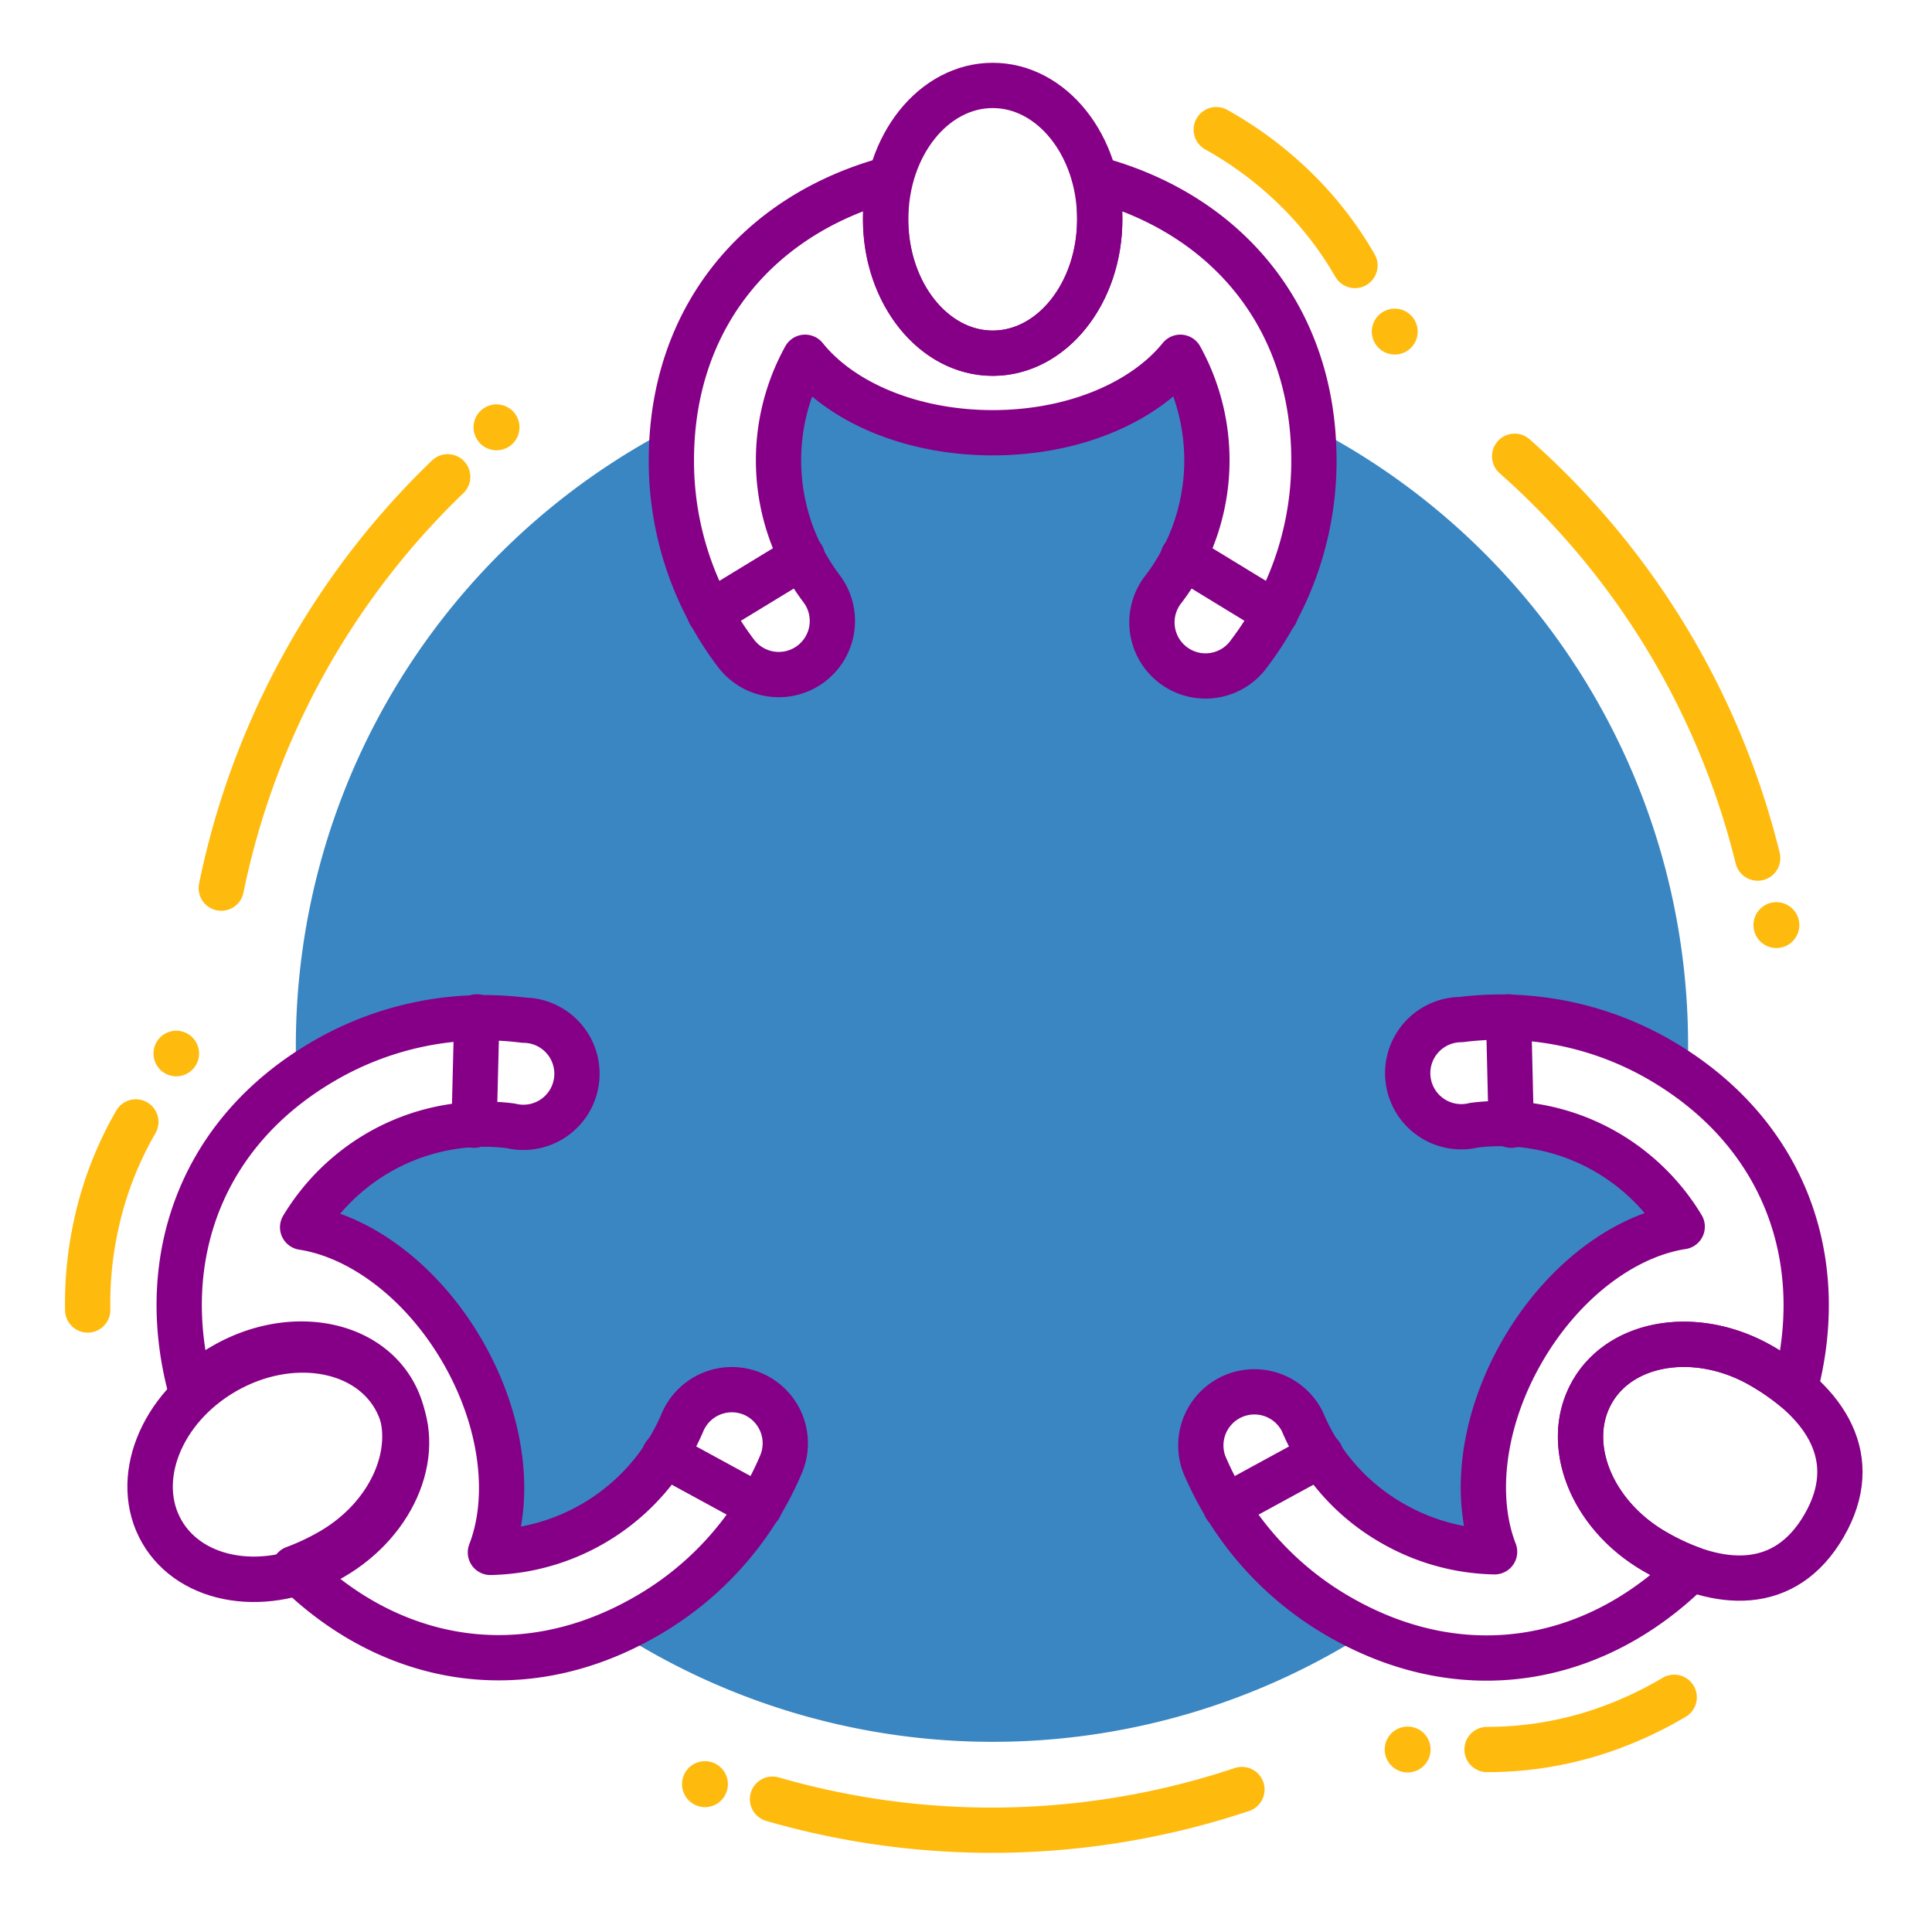 <svg width="128" height="128" xmlns="http://www.w3.org/2000/svg">
 <title/>

 <g>
  <title>background</title>
  <rect x="-1" y="-1" width="53.619" height="53.619" id="canvas_background" fill="none"/>
 </g>
 <g>
  <title>Layer 1</title>
  <path class="cls-1" d="m65.77,23.4a5.83,5.83 0 0 0 1.5,-0.2c-0.5,0 -1,0 -1.5,0s-1,0 -1.5,0a5.71,5.71 0 0 0 1.5,0.2z" id="svg_1" fill="#61c4f2"/>
  <path class="cls-1" d="m105.49,92.21a6,6 0 0 0 -0.58,1.43c0.55,-0.87 1.06,-1.75 1.54,-2.66a6.45,6.45 0 0 0 -0.96,1.23z" id="svg_2" fill="#61c4f2"/>
  <path class="cls-1" d="m25.08,91c0.48,0.91 1,1.79 1.54,2.66a5.61,5.61 0 0 0 -1.54,-2.66z" id="svg_3" fill="#61c4f2"/>
  <path class="cls-1" d="m88.71,107.1a21.11,21.11 0 0 1 -8.93,-10.1a3.55,3.55 0 0 1 6.54,-2.77a14.1,14.1 0 0 0 11.17,8.49c0.4,-0.37 0.79,-0.75 1.17,-1.13c-0.86,-3.47 -0.15,-7.92 2.23,-12s5.88,-7 9.31,-8c0.14,-0.52 0.28,-1 0.41,-1.56a14.27,14.27 0 0 0 -4.16,-3.66a14,14 0 0 0 -8.8,-1.79a3.55,3.55 0 1 1 -0.86,-7a21.06,21.06 0 0 1 13.21,2.65c0.65,0.38 1.25,0.78 1.84,1.2c0,-0.71 0,-1.43 0,-2.15a46.09,46.09 0 0 0 -24.95,-41c0.07,0.71 0.12,1.44 0.12,2.19a21.08,21.08 0 0 1 -4.28,12.78a3.55,3.55 0 0 1 -5.62,-4.25a14.06,14.06 0 0 0 1.75,-13.94l-1.54,-0.44c-2.57,2.48 -6.78,4.1 -11.55,4.1s-9,-1.62 -11.56,-4.1l-1.54,0.44a14.11,14.11 0 0 0 1.76,13.94a3.55,3.55 0 0 1 -5.67,4.28a21.08,21.08 0 0 1 -4.28,-12.78c0,-0.75 0.05,-1.48 0.12,-2.19a46.11,46.11 0 0 0 -25,41c0,0.72 0,1.44 0.06,2.15c0.58,-0.42 1.18,-0.82 1.83,-1.2a21.09,21.09 0 0 1 13.21,-2.68a3.55,3.55 0 0 1 -0.87,7a14.12,14.12 0 0 0 -13,5.45c0.12,0.52 0.26,1 0.4,1.56c3.43,1 6.94,3.83 9.32,8s3.08,8.57 2.23,12l1.22,1.13a14.1,14.1 0 0 0 11.18,-8.49a3.55,3.55 0 1 1 6.57,2.77a21.06,21.06 0 0 1 -8.93,10.1c-0.64,0.37 -1.29,0.69 -1.94,1a46.08,46.08 0 0 0 49.78,0c-0.66,-0.31 -1.3,-0.63 -1.95,-1z" id="svg_4" fill="#3a86c2"/>
  <circle class="cls-1" cx="117.69" cy="61.29" r="1.52" id="svg_5" fill="#ffba0e"/>
  <path class="cls-1" d="m32.13,27a1.52,1.52 0 1 1 -0.55,2.07a1.51,1.51 0 0 1 0.55,-2.07z" id="svg_6" fill="#ffba0e"/>
  <path class="cls-1" d="m46,119.55a1.52,1.52 0 1 1 2,-0.55a1.51,1.51 0 0 1 -2,0.55z" id="svg_7" fill="#ffba0e"/>
  <path class="cls-2" d="m116.45,56.85a52.17,52.17 0 0 0 -16.1,-26.62" id="svg_8" fill="none" stroke-linecap="round" stroke-linejoin="round" stroke-width="3px" stroke="#ffba0e"/>
  <path class="cls-2" d="m29.66,31.59a52.35,52.35 0 0 0 -15,27.25" id="svg_9" fill="none" stroke-linecap="round" stroke-linejoin="round" stroke-width="3px" stroke="#ffba0e"/>
  <path class="cls-2" d="m51.18,119.2a52.31,52.31 0 0 0 31.1,-0.64" id="svg_10" fill="none" stroke-linecap="round" stroke-linejoin="round" stroke-width="3px" stroke="#ffba0e"/>
  <ellipse class="cls-3" cx="65.77" cy="14.53" rx="7.09" ry="8.87" id="svg_11" fill="none" stroke-linecap="round" stroke-linejoin="round" stroke-width="3px" stroke="#860087"/>
  <path class="cls-3" d="m72.64,11.87a15.24,15.24 0 0 1 0.22,2.66c0,4.9 -3.17,8.87 -7.09,8.87s-7.1,-4 -7.1,-8.87a15.24,15.24 0 0 1 0.22,-2.66c-8.6,2.33 -14.41,9.13 -14.41,18.63a21.08,21.08 0 0 0 4.28,12.78a3.55,3.55 0 0 0 5.67,-4.28a14.11,14.11 0 0 1 -1.09,-15.33c2.41,3 7.07,5 12.43,5s10,-2 12.43,-5a14.11,14.11 0 0 1 -1.09,15.33a3.55,3.55 0 1 0 5.66,4.28a21.08,21.08 0 0 0 4.28,-12.78c0,-9.5 -5.8,-16.3 -14.41,-18.63z" id="svg_26" fill="none" stroke-linecap="round" stroke-linejoin="round" stroke-width="3px" stroke="#860087"/>
  <line class="cls-3" x1="47.02" x2="53.16" y1="40.63" y2="36.89" id="svg_12" fill="none" stroke-linecap="round" stroke-linejoin="round" stroke-width="3px" stroke="#860087"/>
  <line class="cls-3" x1="84.51" x2="78.38" y1="40.63" y2="36.89" id="svg_13" fill="none" stroke-linecap="round" stroke-linejoin="round" stroke-width="3px" stroke="#860087"/>
  <ellipse class="cls-3" cx="18.36" cy="96.65" rx="8.87" ry="7.09" transform="matrix(0.87,-0.5,0.5,0.87,-45.86,22.13) " id="svg_14" fill="none" stroke-linecap="round" stroke-linejoin="round" stroke-width="3px" stroke="#860087"/>
  <path class="cls-3" d="m49.87,92.35a3.55,3.55 0 0 0 -4.65,1.88a14.15,14.15 0 0 1 -12.73,8.62c1.4,-3.6 0.84,-8.66 -1.84,-13.3s-6.78,-7.65 -10.6,-8.24a14.19,14.19 0 0 1 5,-4.93a14,14 0 0 1 8.79,-1.79a3.55,3.55 0 1 0 0.87,-7a21.09,21.09 0 0 0 -13.21,2.68c-8.19,4.73 -11.17,13.14 -8.88,21.73a15.68,15.68 0 0 1 2.19,-1.52c4.24,-2.45 9.27,-1.68 11.23,1.71s0.11,8.13 -4.13,10.58a16,16 0 0 1 -2.42,1.14c6.32,6.29 15.1,7.92 23.33,3.17a21.06,21.06 0 0 0 8.93,-10.08a3.56,3.56 0 0 0 -1.88,-4.65z" id="svg_27" fill="none" stroke-linecap="round" stroke-linejoin="round" stroke-width="3px" stroke="#860087"/>
  <line class="cls-3" x1="50.33" x2="44.02" y1="99.83" y2="96.39" id="svg_15" fill="none" stroke-linecap="round" stroke-linejoin="round" stroke-width="3px" stroke="#860087"/>
  <line class="cls-3" x1="31.59" x2="31.41" y1="67.37" y2="74.55" id="svg_16" fill="none" stroke-linecap="round" stroke-linejoin="round" stroke-width="3px" stroke="#860087"/>
  <path class="cls-3" d="m109.63,102.79c-4.24,-2.45 -6.09,-7.18 -4.14,-10.58s7,-4.16 11.23,-1.71s6.71,6.12 4.13,10.58s-6.98,4.16 -11.22,1.71z" id="svg_17" fill="none" stroke-linecap="round" stroke-linejoin="round" stroke-width="3px" stroke="#860087"/>
  <path class="cls-3" d="m109.63,102.79c-4.24,-2.45 -6.09,-7.18 -4.14,-10.58s7,-4.16 11.23,-1.71a16.7,16.7 0 0 1 2.2,1.52c2.29,-8.61 -0.7,-17 -8.93,-21.79a21.06,21.06 0 0 0 -13.2,-2.68a3.55,3.55 0 1 0 0.86,7a14,14 0 0 1 8.8,1.79a14.16,14.16 0 0 1 5,4.93c-3.82,0.59 -7.91,3.6 -10.59,8.24s-3.24,9.7 -1.84,13.3a14.09,14.09 0 0 1 -6.79,-1.9a13.94,13.94 0 0 1 -5.94,-6.72a3.55,3.55 0 0 0 -6.51,2.81a21.11,21.11 0 0 0 8.93,10.1c8.23,4.75 17,3.12 23.33,-3.17a15.44,15.44 0 0 1 -2.41,-1.14z" id="svg_28" fill="none" stroke-linecap="round" stroke-linejoin="round" stroke-width="3px" stroke="#860087"/>
  <line class="cls-3" x1="99.95" x2="100.12" y1="67.37" y2="74.55" id="svg_18" fill="none" stroke-linecap="round" stroke-linejoin="round" stroke-width="3px" stroke="#860087"/>
  <line class="cls-3" x1="81.2" x2="87.51" y1="99.83" y2="96.39" id="svg_19" fill="none" stroke-linecap="round" stroke-linejoin="round" stroke-width="3px" stroke="#860087"/>
  <path class="cls-3" d="m98.52,115.91a23.71,23.71 0 0 0 7.4,-1.18a25.49,25.49 0 0 0 5,-2.28" id="svg_20" fill="none" stroke-linecap="round" stroke-linejoin="round" stroke-width="3px" stroke="#ffba0e"/>
  <path class="cls-3" d="m89.77,17.59a23.47,23.47 0 0 0 -4.72,-5.81a24.64,24.64 0 0 0 -4.47,-3.19" id="svg_21" fill="none" stroke-linecap="round" stroke-linejoin="round" stroke-width="3px" stroke="#ffba0e"/>
  <path class="cls-3" d="m9,74.33a23.55,23.55 0 0 0 -2.67,7a24.25,24.25 0 0 0 -0.52,5.46" id="svg_22" fill="none" stroke-linecap="round" stroke-linejoin="round" stroke-width="3px" stroke="#ffba0e"/>
  <circle class="cls-4" cx="93.26" cy="115.91" r="1.52" id="svg_23" fill="#ffba0e"/>
  <path class="cls-4" d="m91.65,20.65a1.52,1.52 0 1 1 -0.56,2.08a1.52,1.52 0 0 1 0.56,-2.08z" id="svg_24" fill="#ffba0e"/>
  <path class="cls-4" d="m10.88,71.08a1.51,1.51 0 1 1 2.12,-0.55a1.51,1.51 0 0 1 -2.12,0.55z" id="svg_25" fill="#ffba0e"/>
 </g>
</svg>
